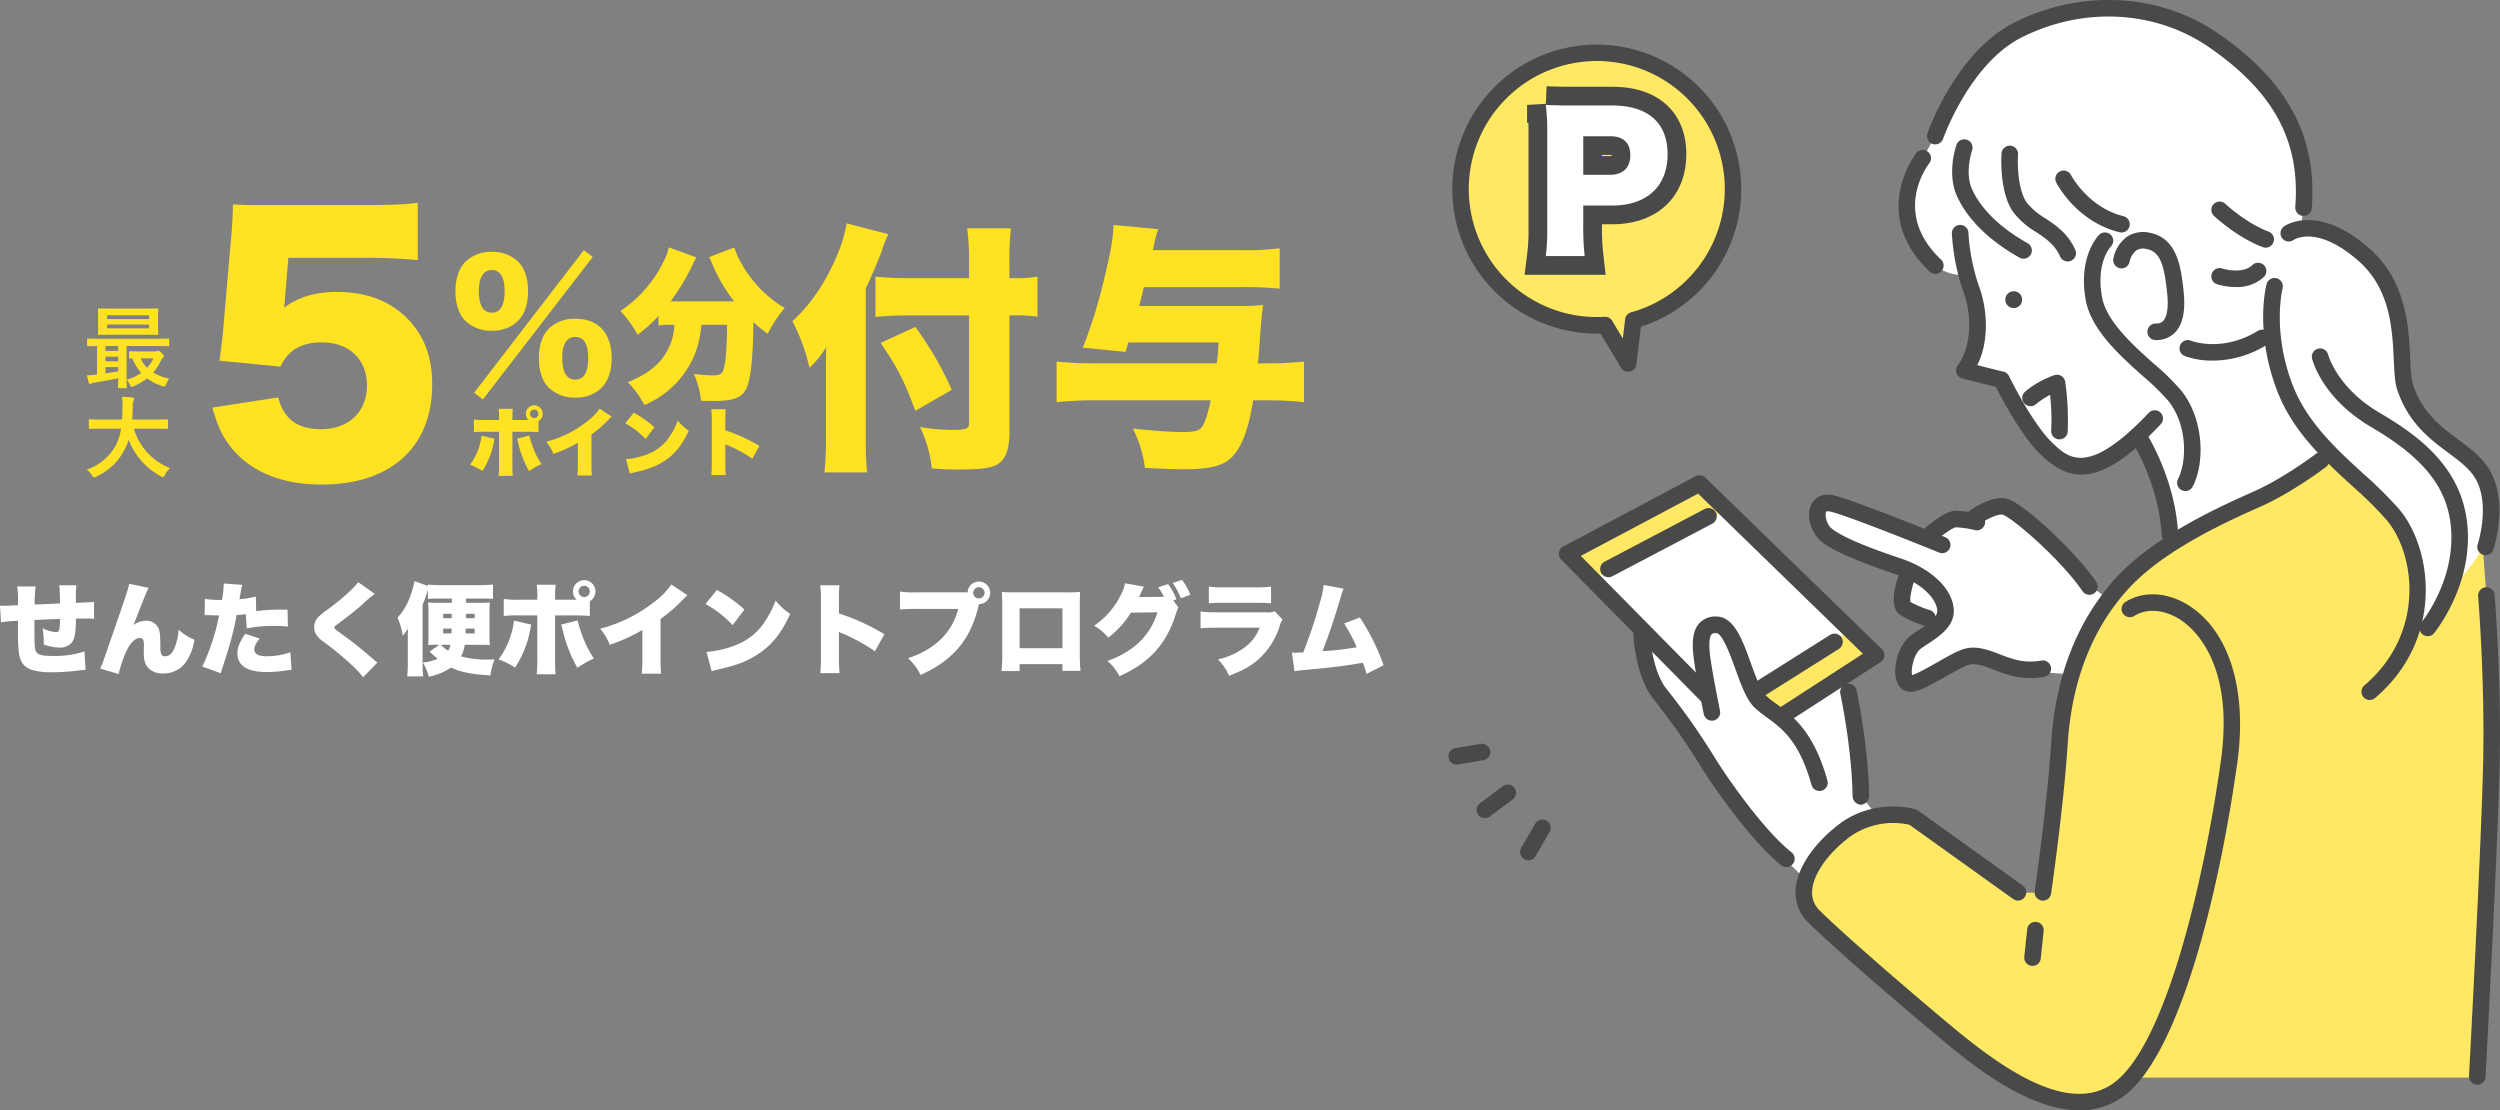 <svg xmlns="http://www.w3.org/2000/svg" xmlns:xlink="http://www.w3.org/1999/xlink" width="801.162" height="355.827" viewBox="0 0 801.162 355.827">
  <rect x="0" y="0" width="801.162" height="355.827" fill="#808080" stroke="none"/>
  <defs>
    <clipPath id="clip-path">
      <rect id="長方形_42" data-name="長方形 42" width="336.994" height="355.827" transform="translate(0 0)" fill="none"/>
    </clipPath>
  </defs>
  <g id="グループ_98" data-name="グループ 98" transform="translate(5563.168 1370.914)">
    <path id="パス_553" data-name="パス 553" d="M-10.762-67.2H13.6a170.091,170.091,0,0,1,17.115.735V-84.84c-4.2.525-8.085.735-17.325.735h-31.4c-5.04,0-6.09,0-10.5-.21-.1,3.99-.21,6.51-.42,8.715l-2.835,32.76c-.315,2.94-.63,5.46-1.05,8.61l19.53,1.89c2.31-5.145,6.615-7.77,13.23-7.77,8.82,0,14.49,5.46,14.49,13.86S8.557-12.285-.263-12.285c-7.56,0-11.97-3.255-13.755-10.185l-21.1,3.255c1.575,5.46,2.835,8.505,5.25,11.76C-23.783.945-13.388,5.46-.158,5.46c22.26,0,35.49-11.97,35.49-32.13,0-8.82-2.625-15.645-7.875-21-5.565-5.67-13.23-8.61-22.575-8.61-6.825,0-12.285,1.575-17.01,5.04.21-1.785.315-2.835.315-3.36Z" transform="translate(-5460 -1221.086)" fill="#ffe222"/>
    <path id="パス_554" data-name="パス 554" d="M6.336-25.888a27.791,27.791,0,0,1,.256,5.056v.96c-2.656.128-4.192.192-4.672.192a7.184,7.184,0,0,1-1.088-.064l.32,5.344a47.792,47.792,0,0,1,5.44-.48v1.952A71.013,71.013,0,0,0,6.88-4.512c.48,2.88,1.6,4.384,4,5.312a21.208,21.208,0,0,0,6.752.8,65.1,65.1,0,0,0,7.456-.448c1.824-.224,1.824-.224,3.168-.32L27.9-5.056a30.48,30.48,0,0,1-10.016,1.44c-4.128,0-5.344-.448-5.76-2.112-.224-.928-.256-2.464-.256-9.408,2.528-.128,5.248-.256,8.192-.352-.064,3.616-.256,4.224-1.28,4.224a11.272,11.272,0,0,1-4.32-1.248A23.1,23.1,0,0,1,14.848-8.1v.8a15.105,15.105,0,0,0,4.864.992,5.048,5.048,0,0,0,3.872-1.312c1.216-1.376,1.568-3.2,1.568-7.968,2.624-.032,2.72-.032,3.136-.032,1.024,0,1.6.032,2.688.1l-.032-5.44c-1.056.128-1.056.128-5.792.32v-2.624a22.736,22.736,0,0,1,.16-3.008h-5.5c.128,1.088.256,3.52.256,5.472v.352c-3.552.16-4.832.224-8.128.352a37.517,37.517,0,0,1,.32-5.792Zm35.9-.864c-.224,1.28-.832,3.232-3.424,10.688-1.952,5.632-3.072,8.832-3.328,9.632C33.568-.864,33.5-.7,32.928.416l5.92,1.76a39.135,39.135,0,0,1,2.5-7.36c1.248-2.688,2.784-4.16,4.256-4.16.992,0,1.344.512,1.344,2.08v.544c-.032,1.376-.032,1.984-.032,2.272,0,2.272.448,3.648,1.536,4.768A6.129,6.129,0,0,0,53.12,1.984,8.681,8.681,0,0,0,60.256-1.44a16.621,16.621,0,0,0,2.88-7.392,16.72,16.72,0,0,1-5.088-3.2,17.673,17.673,0,0,1-1.312,5.92c-.768,1.76-1.7,2.592-2.976,2.592-1.152,0-1.536-.7-1.536-2.944-.064-3.968-.064-4.224-.384-5.376a4.183,4.183,0,0,0-4.256-3.072A6.606,6.606,0,0,0,43.616-13.5c3.712-9.568,4.192-10.688,4.864-11.936Zm40.576,4.128a36.154,36.154,0,0,1-5.248.832c.288-1.632.48-2.56.512-2.752A10.116,10.116,0,0,1,78.5-26.4l-5.984-.448v.48a30.863,30.863,0,0,1-.544,4.8H71.36a33.3,33.3,0,0,1-4.864-.32l-.1,5.216a6.449,6.449,0,0,1,.736-.032h.32c1.376.064,2.048.1,3.072.1h.512A68.338,68.338,0,0,1,65.664-.224L71.552,1.92c.224-.768.224-.768.736-2.3,1.376-4.128,1.568-4.832,2.368-7.648.9-3.328,1.472-5.7,2.016-8.7.992-.064,1.376-.1,2.912-.256l.32,4.544a42.948,42.948,0,0,1,8.992-.8,28.838,28.838,0,0,1,4.192.224l-.1-5.408c-.672-.032-1.344-.032-1.568-.032a54.4,54.4,0,0,0-8.48.48Zm-3.392,11.9c-1.76,2.56-2.5,4.352-2.5,6.208q0,6.048,9.408,6.048a39.2,39.2,0,0,0,6.24-.512c.768-.1,1.056-.128,1.7-.192l-.384-5.6A24.081,24.081,0,0,1,86.336-3.52c-2.688,0-4-.7-4-2.176,0-.992.512-2.048,1.728-3.488Zm36.192-16.544a11.562,11.562,0,0,1-1.6,1.856,70.652,70.652,0,0,1-8.416,7.072,22.082,22.082,0,0,0-2.912,2.4,4.681,4.681,0,0,0-1.184,3.072,5.232,5.232,0,0,0,.48,2.112,8.236,8.236,0,0,0,2.592,2.624,102.664,102.664,0,0,1,9.44,7.84A24.064,24.064,0,0,1,117.184,3.2l4.576-4.672c-.512-.448-.8-.672-.992-.832-3.552-3.1-6.272-5.312-9.76-7.84C108-12.352,108-12.352,108-12.736c0-.288.192-.48,1.056-1.12,3.392-2.5,5.984-4.576,7.84-6.208a31.637,31.637,0,0,1,4.064-3.424Zm30.016,5.248v1.376h-4.576a26.591,26.591,0,0,1-3.04-.128,31.763,31.763,0,0,1,.128,3.392v6.912a32.538,32.538,0,0,1-.128,3.392,17.052,17.052,0,0,1,2.272-.128h1.376L138.5-4.992q2.208,2.016,2.592,2.3A17.349,17.349,0,0,1,136.32-1.5a15.16,15.16,0,0,1,1.92,4.544A19.18,19.18,0,0,0,145.376.1c3.168,1.472,6.464,2.144,12.608,2.528A22.965,22.965,0,0,1,159.3-2.528c-1.024.064-1.472.064-1.952.064a29.963,29.963,0,0,1-8.768-1.024A10.52,10.52,0,0,0,149.76-7.2h5.5a18.823,18.823,0,0,1,2.56.128A30.546,30.546,0,0,1,157.7-10.5v-6.848a21.486,21.486,0,0,1,.128-3.424,23.627,23.627,0,0,1-3.008.128h-4.608v-1.376h5.248c1.312,0,2.272.032,3.36.128V-26.5a38.494,38.494,0,0,1-4.064.192H141.984a37.859,37.859,0,0,1-4.032-.192v.448l-4.32-1.536a21.122,21.122,0,0,1-1.12,4.192,19.891,19.891,0,0,1-4.288,7.488,22.639,22.639,0,0,1,1.664,5.792,21.557,21.557,0,0,0,1.7-2.24c-.064,1.28-.064,1.472-.064,3.328v7.776a38.1,38.1,0,0,1-.192,4.192h5.12A27.293,27.293,0,0,1,136.256-.7V-20.032a29.641,29.641,0,0,0,1.376-3.808c.16-.48.16-.48.32-1.056v3.008c1.152-.1,1.824-.128,3.2-.128ZM145.184-7.2a5.673,5.673,0,0,1-.7,1.888,9.94,9.94,0,0,1-2.4-1.888Zm.416-9.92v1.408h-2.752V-17.12Zm7.328,0v1.408h-2.752V-17.12Zm-7.36,4.736c-.032.608-.032.608-.064,1.536h-2.656v-1.536Zm4.512,0h2.848v1.536h-2.912Zm39.776-8.768a3.613,3.613,0,0,0,1.792-3.136,3.585,3.585,0,0,0-3.584-3.616,3.592,3.592,0,0,0-3.616,3.616,3.632,3.632,0,0,0,1.152,2.656h-6.88v-1.184a24.415,24.415,0,0,1,.192-3.616h-6.08a24.311,24.311,0,0,1,.192,3.552v1.248h-5.856a27.918,27.918,0,0,1-4.9-.256v5.472a32.272,32.272,0,0,1,4.832-.192h5.92V-2.624a43.385,43.385,0,0,1-.192,4.864h6.048c-.1-.928-.16-2.656-.16-4.8V-16.608h6.208a46.3,46.3,0,0,1,4.928.192Zm-1.792-4.96a1.838,1.838,0,0,1,1.792,1.824,1.838,1.838,0,0,1-1.824,1.792,1.831,1.831,0,0,1-1.792-1.792A1.844,1.844,0,0,1,188.064-26.112Zm-22.5,11.168A26.389,26.389,0,0,1,160.608-2.5a22.538,22.538,0,0,1,5.28,2.624,33.421,33.421,0,0,0,4.96-12.64,10.518,10.518,0,0,1,.224-1.152Zm15.072,1.28a7.8,7.8,0,0,1,.48,1.568A44.869,44.869,0,0,0,185.856.192a30.992,30.992,0,0,1,5.28-2.976,38.2,38.2,0,0,1-5.184-12.224Zm35.328-12.864a23.481,23.481,0,0,1-5.824,5.856,46.365,46.365,0,0,1-16.992,8.32A17.182,17.182,0,0,1,196.224-7.2a54.469,54.469,0,0,0,10.464-4.736V-3.1a43.476,43.476,0,0,1-.192,5.152H212.7a45.737,45.737,0,0,1-.192-5.184v-12.32a53.637,53.637,0,0,0,7.392-6.432,11.451,11.451,0,0,1,1.248-1.184Zm10.944,6.272a34.176,34.176,0,0,1,8.7,6.752l3.776-4.992a46.682,46.682,0,0,0-8.8-6.272Zm1.984,21.5c.864-.256,1.056-.288,2.3-.576,5.952-1.376,8.992-2.56,12.448-4.8,4.48-2.88,7.52-6.656,10.432-12.96a20.659,20.659,0,0,1-4.7-4.288A29.462,29.462,0,0,1,246.24-15.1a19.243,19.243,0,0,1-9.376,7.9,32.11,32.11,0,0,1-9.632,2.3Zm40.992.64a46.927,46.927,0,0,1-.192-4.9v-8.32a7.683,7.683,0,0,0,1.44.64,59.316,59.316,0,0,1,10.08,5.568l3.04-5.44a67.874,67.874,0,0,0-14.56-6.656V-21.6a41.381,41.381,0,0,1,.16-4.672H263.68a30.272,30.272,0,0,1,.224,4.64V-3.008a45.676,45.676,0,0,1-.192,4.9ZM314.56-20.224a3.585,3.585,0,0,0,3.584-3.616,3.592,3.592,0,0,0-3.616-3.616A3.551,3.551,0,0,0,310.944-24h-16.32a30.762,30.762,0,0,1-5.376-.256v5.76a46.772,46.772,0,0,1,5.28-.192H307.9c-1.824,7.456-7.584,13.12-16.1,15.776a16.914,16.914,0,0,1,4.032,5.376c10.176-4.544,15.744-11.008,18.368-21.28l.192-.832c.032-.1.064-.192.1-.32l.032-.128Zm-.032-5.44a1.844,1.844,0,0,1,1.824,1.824,1.838,1.838,0,0,1-1.824,1.792A1.838,1.838,0,0,1,312.7-23.84,1.844,1.844,0,0,1,314.528-25.664ZM341.312-.992V1.152H347.1a43.128,43.128,0,0,1-.224-5.28V-20.352c0-1.5.032-2.656.1-3.776a36.366,36.366,0,0,1-3.968.128H325.76a37.468,37.468,0,0,1-3.872-.128c.1,1.312.128,2.3.128,3.68V-4a40.764,40.764,0,0,1-.256,5.216h5.824V-.992Zm0-5.12H327.584V-18.88h13.728Zm35.52-15.3.992-.352a18.942,18.942,0,0,0-2.656-4.9L372-25.632a19.357,19.357,0,0,1,1.824,3.072h-.7l-7.264.064a3.587,3.587,0,0,0,.256-.544c.032-.032.16-.352.384-.832.032-.1.16-.384.288-.672.1-.224.192-.416.224-.512.192-.416.224-.448.384-.768l-6.048-1.088a12.19,12.19,0,0,1-1.376,3.84,25.58,25.58,0,0,1-8.512,9.76A16.318,16.318,0,0,1,356-9.472a30.87,30.87,0,0,0,7.264-8.032l8.512-.1c-2.368,7.456-7.584,12.544-16.032,15.584a16.285,16.285,0,0,1,3.84,4.9c9.6-4.32,15.008-10.272,18.048-19.872a14.342,14.342,0,0,1,.832-2.176Zm-.192-5.6a23.718,23.718,0,0,1,2.624,4.9l3.04-1.12A21.427,21.427,0,0,0,379.648-28Zm11.584,6.528a41.781,41.781,0,0,1,4.64-.16h10.368c2.208,0,3.712.064,4.928.16v-5.376a30.69,30.69,0,0,1-5.024.256H392.928a29.179,29.179,0,0,1-4.7-.256Zm-2.656,8a47.991,47.991,0,0,1,5.088-.192h13.856a13.922,13.922,0,0,1-4.928,6.4,22.044,22.044,0,0,1-8.448,3.744A17.84,17.84,0,0,1,394.72,2.72c4.384-1.7,6.688-2.944,9.12-4.992a24.11,24.11,0,0,0,7.1-10.976,6.417,6.417,0,0,1,.9-2.016l-2.5-2.688a5.208,5.208,0,0,1-2.56.352H390.72a33.881,33.881,0,0,1-5.152-.256Zm39.456-13.888a28.42,28.42,0,0,1-1.248,5.728,147.022,147.022,0,0,1-5.312,15.9,5.926,5.926,0,0,1-.8.032l-.992.032c-.352.032-.608.032-.8.032-.16,0-.416,0-1.024-.032l.832,5.984a16.8,16.8,0,0,1,1.76-.288l7.328-.7c4.96-.512,8.224-.96,12.8-1.76a24.4,24.4,0,0,1,1.184,3.584L444.224-.64a68.971,68.971,0,0,0-7.616-15.3l-5.024,1.92A52.763,52.763,0,0,1,435.616-6.4,98.114,98.114,0,0,1,424.64-5.152c2.08-5.312,3.456-9.376,5.952-17.664a12.749,12.749,0,0,1,.832-2.368Z" transform="translate(-5564 -1157.086)" fill="#fff"/>
    <g id="グループ_49" data-name="グループ 49" transform="translate(-5099 -1370.914)">
      <g id="グループ_49-2" data-name="グループ 49" transform="translate(0 0)" clip-path="url(#clip-path)">
        <path id="パス_350" data-name="パス 350" d="M431.932,1480.531l43.287,42.062-4.334,12.883s5.86,18.682,5.669,38.049l4.888,6.386s-16.231,5.478-22.515,20.72c0,0-14.284-13.605-20.7-22.389s-16.462-24.694-21.594-31.377-10.8-16.7-10-26.146l-19.981-19.672Z" transform="translate(-344.385 -1318.71)" fill="#fff"/>
        <path id="パス_351" data-name="パス 351" d="M1177.433,1508.177l-6.842-4.792s-18.947-22.726-26.316-24.864c0,0-3.4-1.26-11.515,4.323,0,0-6.816-2.463-13.655,5.869,0,0-24.576-10.518-29.74-11.147s-7.054,3.061-3.347,9.171,27.358,12.185,27.358,12.185-3.881,8.119-2.054,11.3,11.644,5.892,11.644,5.892-6.762,3.8-9.449,7.727-3.084,10.825-.179,11.186,16.717-9.141,20.916-9.141,10.385,3.655,15.579,4.645a107.668,107.668,0,0,0,15.475,1.451s5.166-15.643,12.125-23.8" transform="translate(-965.594 -1316.008)" fill="#fff"/>
        <path id="パス_352" data-name="パス 352" d="M1480.441,167.654a77.486,77.486,0,0,1-19.129,13.1c-11.465,5.5-21.14,9.114-31.237,16.491,0,0-1.436-20.175-11.235-34.737,0,0-10.207,8.82-17.3,9.577s-15.677-6.354-26.041-27.7l-11.24-2.809s4.525-5.93,3.437-17.314-3.437-13.452-3.437-13.452a14.2,14.2,0,0,1-9.983-3c-4.9-3.771-15.132-17.587-3.977-34.471l3.977-7.07s11.41-39.247,51.059-40.735,72.426,32.278,66.938,63.716l-.92,6.622s13.522-1.337,24.366,12.77,6.434,32.1,9.964,40.413,15.679,16.269,22.274,22.457,4.748,21.656,0,31.821c0,0-11.23,17.678-20.953,24.75,0,0,3.389-21.768-3.83-33.276s-22.739-27.158-22.739-27.158" transform="translate(-1198.249 -22.706)" fill="#fff"/>
        <path id="パス_353" data-name="パス 353" d="M348,1440.085l8.091,8.2,42.885-22.433-8.55-8.307Z" transform="translate(-309.966 -1262.61)" fill="#ffe964"/>
        <path id="パス_354" data-name="パス 354" d="M894.422,1867.88l31.146-19.66,8.152,7.921-30.584,20s-6.539-3.173-8.714-8.266" transform="translate(-796.662 -1646.212)" fill="#ffe964"/>
        <path id="パス_355" data-name="パス 355" d="M1131.712,1534.564c-22.14-3.632-51-32.672-68.821-48.157s-18.5-19.039-8.207-33.969,27.658-9.334,27.658-9.334l33.9,24.192h7.7s2.7-20.539,4.478-37.253,2.216-27.9,11.363-47.609,30.987-30.437,47.721-38.939a193.326,193.326,0,0,0,28.126-17.344s18.5,15.272,24.854,27.188,1.752,29.141,1.752,29.141h4.823s4.128,3.764,9.467-14.7a44.617,44.617,0,0,0,8.393-11.309l1.248,17.083s4.016,38.106-3.016,152.979H1151.595s-4.63,10.53-19.883,8.028" transform="translate(-933.435 -1181.204)" fill="#ffe964"/>
        <path id="パス_356" data-name="パス 356" d="M2.649,2187.289a2.652,2.652,0,0,1-.439-5.267l8.15-1.377a2.652,2.652,0,0,1,.884,5.229l-8.152,1.377a2.69,2.69,0,0,1-.444.037" transform="translate(0 -1942.269)" fill="#494949"/>
        <path id="パス_357" data-name="パス 357" d="M85.47,2310.795a2.652,2.652,0,0,1-1.591-4.775l7.341-5.492a2.652,2.652,0,0,1,3.177,4.247l-7.342,5.491a2.635,2.635,0,0,1-1.586.529" transform="translate(-73.764 -2048.612)" fill="#494949"/>
        <path id="パス_358" data-name="パス 358" d="M212.75,2416.09a2.653,2.653,0,0,1-2.292-3.982l4.495-7.756a2.652,2.652,0,1,1,4.589,2.659l-4.495,7.756a2.653,2.653,0,0,1-2.3,1.323" transform="translate(-187.137 -2140.381)" fill="#494949"/>
        <path id="パス_359" data-name="パス 359" d="M1638.1,856.048a2.694,2.694,0,1,0-2.018,3.23,2.692,2.692,0,0,0,2.018-3.23" transform="translate(-1454.316 -760.625)" fill="#494949"/>
        <path id="パス_360" data-name="パス 360" d="M1517.594,739.431c-4.774,0-8.8-2.413-12.77-6.159-6.274-5.914-12.713-18.158-14.632-21.964-4.055-.99-10.7-2.685-10.772-2.7a2.651,2.651,0,0,1-1.443-4.19c4.091-5.3,4.876-15.412,1.826-23.521a68.789,68.789,0,0,1-3.7-18.719,2.652,2.652,0,0,1,5.3-.227,64.5,64.5,0,0,0,3.368,17.079c2.681,7.127,3.408,17.491-.526,25.329,2.678.677,6.261,1.576,8.4,2.087a2.651,2.651,0,0,1,1.77,1.425c.074.152,7.444,15.312,14.056,21.544,5.051,4.762,11.338,10.687,30.677-9.733a2.652,2.652,0,1,1,3.85,3.647c-11.025,11.642-18.9,16.1-25.394,16.1" transform="translate(-1314.76 -587.338)" fill="#494949"/>
        <path id="パス_361" data-name="パス 361" d="M1694.249,1119.386c-.062,0-.125,0-.188-.006a2.652,2.652,0,0,1-2.459-2.832,72.1,72.1,0,0,0-.351-11.43,28.466,28.466,0,0,0-4.568,3.032,2.652,2.652,0,0,1-3.434-4.042,30.29,30.29,0,0,1,9.46-5.321,2.653,2.653,0,0,1,3.386,2.155,87.494,87.494,0,0,1,.8,15.979,2.652,2.652,0,0,1-2.643,2.465" transform="translate(-1498.439 -978.592)" fill="#494949"/>
        <path id="パス_362" data-name="パス 362" d="M1962.874,715.022a2.652,2.652,0,1,1,0-5.3,2.869,2.869,0,0,0,2.367-.887c.733-.82,1.863-3.1,1.184-9.152-.877-7.821-1.816-13.011-6.7-13.865a4.123,4.123,0,0,0-3.207.524,6.272,6.272,0,0,0-2.08,3.5,2.652,2.652,0,1,1-5.226-.906,11.428,11.428,0,0,1,4.255-6.936,9.388,9.388,0,0,1,7.172-1.41c9.162,1.6,10.256,11.368,11.056,18.5.7,6.267-.116,10.61-2.5,13.279a8.2,8.2,0,0,1-6.32,2.655" transform="translate(-1736.13 -606.047)" fill="#494949"/>
        <path id="パス_363" data-name="パス 363" d="M1895.859,764.5a2.652,2.652,0,0,1-2.352-3.872c2.733-5.278,3.215-16.848-2.985-24.847a72.624,72.624,0,0,0-8.175-8.005c-7.43-6.636-16.676-14.894-18.414-24.436-2.537-13.939,3.994-20.636,4.273-20.915a2.652,2.652,0,0,1,3.763,3.738c-.239.251-4.816,5.249-2.816,16.227,1.41,7.749,9.9,15.335,16.727,21.43a75.328,75.328,0,0,1,8.834,8.712c7.153,9.226,7.387,23.034,3.5,30.535a2.653,2.653,0,0,1-2.357,1.433" transform="translate(-1659.687 -607.147)" fill="#494949"/>
        <path id="パス_364" data-name="パス 364" d="M1800.559,519.588a2.673,2.673,0,0,1-.638-.078c-13.8-3.405-20.033-15.45-20.292-15.961a2.652,2.652,0,0,1,4.729-2.4c.053.1,5.451,10.4,16.833,13.213a2.652,2.652,0,0,1-.633,5.227" transform="translate(-1584.862 -445.084)" fill="#494949"/>
        <path id="パス_365" data-name="パス 365" d="M1642.314,464.045a2.652,2.652,0,0,1-2.42-1.565c-1.754-3.9-4.672-5.839-7.76-7.891a25.9,25.9,0,0,1-7.178-6.22c-4.7-6.457-3.886-18.479-3.85-18.988a2.652,2.652,0,0,1,5.29.383c-.207,2.934-.1,11.431,2.849,15.484a21.5,21.5,0,0,0,5.825,4.923c3.412,2.267,7.28,4.836,9.663,10.134a2.654,2.654,0,0,1-2.417,3.74" transform="translate(-1443.852 -380.26)" fill="#494949"/>
        <path id="パス_366" data-name="パス 366" d="M1499.813,446.815a2.634,2.634,0,0,1-1.294-.339c-9.709-5.442-16.63-12.238-20.018-19.653-3.363-7.364-.319-16.119-.187-16.488a2.652,2.652,0,0,1,5,1.771c-.024.071-2.447,7.127.014,12.514,2.915,6.384,9.065,12.342,17.785,17.23a2.652,2.652,0,0,1-1.3,4.965" transform="translate(-1315.499 -363.914)" fill="#494949"/>
        <path id="パス_367" data-name="パス 367" d="M1331.649,478.825a2.642,2.642,0,0,1-1.825-.728c-19.472-18.464-4.38-37.856-4.224-38.05a2.652,2.652,0,0,1,4.148,3.3c-.521.662-12.15,15.843,3.726,30.9a2.652,2.652,0,0,1-1.825,4.576" transform="translate(-1175.616 -391.063)" fill="#494949"/>
        <path id="パス_368" data-name="パス 368" d="M2153.981,976.5a25.953,25.953,0,0,1-9.074-1.481,2.652,2.652,0,0,1,1.977-4.921c.423.166,10.112,3.831,21.5-3.128a2.652,2.652,0,1,1,2.766,4.526,32.648,32.648,0,0,1-17.167,5" transform="translate(-1908.993 -860.939)" fill="#494949"/>
        <path id="パス_369" data-name="パス 369" d="M81.837,241.763c-.984.046-1.78.069-2.611.069a43.644,43.644,0,1,1,11.635-1.6l-.009-.009-1.635,13.851-7.38-12.312Z" transform="translate(-31.599 -137.584)" fill="#ffe964"/>
        <path id="パス_370" data-name="パス 370" d="M67.547,235.116a2.652,2.652,0,0,1-2.273-1.287l-6.584-10.966q-.575.013-1.134.013a46.3,46.3,0,1,1,14.064-2.211l-1.439,12.112a2.653,2.653,0,0,1-2.635,2.339M60.157,217.5a2.651,2.651,0,0,1,2.273,1.286l3.4,5.663.732-6.15a2.65,2.65,0,0,1,1.733-2.182,2.707,2.707,0,0,1,.413-.112,41.019,41.019,0,1,0-11.152,1.565c.769,0,1.569-.021,2.382-.061.073-.006.146-.009.219-.009" transform="translate(-9.941 -115.976)" fill="#494949"/>
        <path id="パス_373" data-name="パス 373" d="M2422.96,950.306a2.652,2.652,0,0,1-1.717-4.674c19.453-16.506,16.544-41.839,7.1-53.04a124.96,124.96,0,0,0-11.013-10.889c-8.945-8.179-19.082-17.449-24.068-30.553-7.222-18.982-3.519-33.5-3.358-34.1a2.651,2.651,0,0,1,5.127,1.353c-.049.193-3.38,13.606,3.187,30.865,4.539,11.927,14.182,20.745,22.69,28.525a128.341,128.341,0,0,1,11.487,11.384c10.841,12.853,14.33,41.794-7.719,60.5a2.64,2.64,0,0,1-1.714.63" transform="translate(-2127.716 -725.986)" fill="#494949"/>
        <path id="パス_374" data-name="パス 374" d="M2568.572,1113.53a2.652,2.652,0,0,1-2.1-4.265c2.595-3.386,10.95-15.618,9.513-30.853-1.186-12.574-8.8-22.1-25.474-31.855-15.749-9.215-18.895-21.472-19.021-21.99a2.652,2.652,0,0,1,5.149-1.27c.035.135,2.877,10.682,16.55,18.682,12.92,7.56,26.359,17.741,28.075,35.934,1.619,17.159-7.691,30.8-10.583,34.577a2.647,2.647,0,0,1-2.107,1.039" transform="translate(-2254.73 -909.661)" fill="#494949"/>
        <path id="パス_375" data-name="パス 375" d="M2505.381,752.638a2.654,2.654,0,0,1-2.515-3.493c.04-.12,4.018-12.381-.549-20.731-1.821-3.332-5.057-5.742-8.8-8.532-5.984-4.459-12.766-9.512-16.387-20.084-.829-2.424-.979-5.666-1.167-9.771-.439-9.551-1.04-22.633-11.2-31.6-13.257-11.7-20.61-7.014-20.915-6.81a2.631,2.631,0,0,1-3.684-.606,2.671,2.671,0,0,1,.611-3.716c.435-.315,10.843-7.546,27.5,7.156,11.84,10.452,12.529,25.423,12.984,35.33.162,3.536.3,6.59.887,8.3,3.087,9.018,8.908,13.355,14.536,17.548,4.068,3.03,7.909,5.893,10.288,10.241,5.686,10.4,1.122,24.368.925,24.957a2.653,2.653,0,0,1-2.514,1.812" transform="translate(-2173.014 -574.72)" fill="#494949"/>
        <path id="パス_376" data-name="パス 376" d="M1523.962,69.2c-.069,0-.138,0-.208-.008a2.653,2.653,0,0,1-2.439-2.849c1.64-21.085-6.869-36.866-27.588-51.168-17.247-11.9-40.261-13.131-60.06-3.2-16.631,8.341-25.118,32.226-25.2,32.466a2.652,2.652,0,1,1-5.007-1.746c.371-1.064,9.3-26.166,27.832-35.461,21.53-10.8,46.609-9.429,65.45,3.577,22.152,15.291,31.641,33.067,29.864,55.943a2.653,2.653,0,0,1-2.641,2.446" transform="translate(-1249.929 -0.005)" fill="#494949"/>
        <path id="パス_377" data-name="パス 377" d="M2254.039,605.48a2.65,2.65,0,0,1-.937-.172c-8.359-3.158-15.4-9.779-15.693-10.059a2.652,2.652,0,0,1,3.648-3.849c.065.061,6.581,6.175,13.92,8.947a2.652,2.652,0,0,1-.938,5.133" transform="translate(-1992.125 -526.113)" fill="#494949"/>
        <path id="パス_378" data-name="パス 378" d="M2244.465,778.369a21.111,21.111,0,0,1-6.072-.912,2.652,2.652,0,0,1,1.657-5.038c1.782.577,6.993,1.51,9.675-1.071a2.652,2.652,0,1,1,3.677,3.822,12.6,12.6,0,0,1-8.937,3.2" transform="translate(-1992.118 -686.382)" fill="#494949"/>
        <path id="パス_379" data-name="パス 379" d="M1721.352,1469.5a2.7,2.7,0,0,1-.388-.028,2.652,2.652,0,0,1-2.24-3.008c.04-.27,3.978-27.311,5.281-47.516,1.377-21.344,8.307-39.075,20.6-52.7,12.245-13.575,33.81-23.176,44.174-27.789l.158-.07c9.719-4.327,19.792-11.983,19.893-12.06a2.652,2.652,0,1,1,3.218,4.215c-.431.329-10.673,8.113-20.954,12.69l-.158.07c-10.031,4.465-30.9,13.756-42.394,26.5-11.469,12.716-17.943,29.366-19.242,49.489-1.317,20.421-5.285,47.669-5.325,47.942a2.652,2.652,0,0,1-2.621,2.267" transform="translate(-1530.844 -1180.882)" fill="#494949"/>
        <path id="パス_380" data-name="パス 380" d="M1691.025,2716.758a2.58,2.58,0,0,1-.28-.015,2.651,2.651,0,0,1-2.362-2.912l.925-8.839a2.652,2.652,0,0,1,5.275.551l-.924,8.839a2.653,2.653,0,0,1-2.635,2.376" transform="translate(-1503.832 -2407.22)" fill="#494949"/>
        <path id="パス_381" data-name="パス 381" d="M2995.016,1881.282c-.048,0-.1,0-.145,0a2.654,2.654,0,0,1-2.506-2.791c.041-.747,4.021-75.027,4.542-101.416.52-26.3-1.6-52.084-1.624-52.342a2.652,2.652,0,0,1,5.286-.441c.02.26,2.165,26.319,1.641,52.888-.522,26.478-4.509,100.847-4.548,101.6a2.652,2.652,0,0,1-2.646,2.51" transform="translate(-2665.299 -1533.661)" fill="#494949"/>
        <path id="パス_382" data-name="パス 382" d="M395.336,1473.052a2.653,2.653,0,0,1-1.443-4.879l27.285-17.663-52.823-51.328-37.576,19.962,42.194,42.768a2.652,2.652,0,1,1-3.776,3.725l-44.694-45.3a2.651,2.651,0,0,1,.644-4.2l42.426-22.539a2.651,2.651,0,0,1,3.092.44l56.6,54.994a2.652,2.652,0,0,1-.407,4.128l-30.079,19.472a2.64,2.64,0,0,1-1.438.426" transform="translate(-288.355 -1240.998)" fill="#494949"/>
        <path id="パス_383" data-name="パス 383" d="M447.692,1511.71a2.652,2.652,0,0,1-1.237-5l32.068-16.881a2.652,2.652,0,0,1,2.471,4.693L448.926,1511.4a2.644,2.644,0,0,1-1.234.306" transform="translate(-396.396 -1326.722)" fill="#494949"/>
        <path id="パス_384" data-name="パス 384" d="M892.72,1877.846a2.652,2.652,0,0,1-1.416-4.895l23.836-15.027a2.652,2.652,0,0,1,2.828,4.486l-23.836,15.026a2.626,2.626,0,0,1-1.411.409" transform="translate(-792.782 -1654.491)" fill="#494949"/>
        <path id="パス_385" data-name="パス 385" d="M757.083,1863.562a2.653,2.653,0,0,1-2.552-1.94c-3.918-14.044-9.423-18.07-14.279-21.622a38.449,38.449,0,0,1-3.975-3.183c-2.567-2.456-4.3-7.242-6.124-12.308-1.454-4.028-4.161-11.527-6.154-11.558-1.1-.009-1.391.307-1.489.414-.487.531-.977,2.032-.553,6.175.492,4.811,3.227,18.164,3.254,18.3a2.652,2.652,0,0,1-5.2,1.066c-.114-.56-2.814-13.75-3.334-18.824-.375-3.65-.438-7.729,1.92-10.3a6.955,6.955,0,0,1,5.481-2.131c5.655.09,8.28,7.361,11.059,15.06,1.468,4.069,3.133,8.681,4.8,10.276a34.074,34.074,0,0,0,3.439,2.735c5,3.656,11.845,8.663,16.257,24.477a2.656,2.656,0,0,1-2.556,3.366" transform="translate(-638.174 -1610.073)" fill="#494949"/>
        <path id="パス_386" data-name="パス 386" d="M1155.214,2043.133a2.843,2.843,0,0,1-2.65-2.824c-.244-15.518-3.881-32.562-3.917-32.731a2.705,2.705,0,0,1,2.029-3.207,2.635,2.635,0,0,1,3.154,2c.154.712,3.785,17.808,4.037,33.866a2.817,2.817,0,0,1-2.609,2.893Z" transform="translate(-1023.047 -1785.241)" fill="#494949"/>
        <path id="パス_387" data-name="パス 387" d="M591.132,1911.012a2.643,2.643,0,0,1-1.639-.568c-9.229-7.267-21.373-24.494-25.808-31.7a211.424,211.424,0,0,0-15.053-21.436c-5.881-7.3-6.526-20.432-6.551-20.987a2.652,2.652,0,0,1,5.3-.234c.01.206.616,11.978,5.382,17.893a216.805,216.805,0,0,1,15.44,21.984c4.275,6.943,15.9,23.486,24.574,30.311a2.652,2.652,0,0,1-1.643,4.735" transform="translate(-482.83 -1633.148)" fill="#494949"/>
        <path id="パス_388" data-name="パス 388" d="M1089.872,1513.516a4.659,4.659,0,0,1-.72-.054c-.913-.142-3.12-.824-3.885-4.076-.987-4.2.93-11.249,4.882-14.048.72-.51,1.487-1.016,2.262-1.526,3.8-2.5,6.272-4.3,6.044-6.546-.354-3.49-4.693-8.566-13.379-11.462-20.661-6.887-23.779-10.339-24.8-11.473-2.483-2.747-3.941-7.811-1.968-11.2.636-1.092,2.588-3.529,6.971-2.559,6.144,1.359,34.533,12.905,35.739,13.4a2.652,2.652,0,1,1-2,4.912c-8.1-3.3-30.147-12.082-34.885-13.13-.043-.01-1.076-.234-1.24.047-.482.827-.073,3.442,1.318,4.982.965,1.068,5.094,4.179,22.547,10,9.656,3.219,16.32,9.483,16.977,15.958.57,5.608-4.407,8.882-8.4,11.512-.725.477-1.441.947-2.113,1.423-2.218,1.571-3.276,6.682-2.817,8.485,1.631-.426,5.593-2.682,8.054-4.083,3.814-2.171,7.107-4.046,9.494-4.512,3.656-.714,7.219.653,10.665,1.976a47.507,47.507,0,0,0,4.788,1.646,19.24,19.24,0,0,0,8.316.342,2.652,2.652,0,0,1,1.22,5.161,24.327,24.327,0,0,1-10.9-.377,51.591,51.591,0,0,1-5.329-1.821c-3-1.151-5.587-2.146-7.748-1.722-1.535.3-4.909,2.221-7.886,3.916-5.178,2.948-8.641,4.839-11.2,4.839" transform="translate(-941.815 -1291.826)" fill="#494949"/>
        <path id="パス_389" data-name="パス 389" d="M1382.907,1508.683a2.652,2.652,0,0,1-1.8-4.6c2.108-1.946,7.392-6.47,10.95-6.47a35.67,35.67,0,0,1,7.365,1.053,2.652,2.652,0,0,1-1.311,5.139,30.662,30.662,0,0,0-6.054-.889c-1.055.083-4.569,2.5-7.353,5.064a2.643,2.643,0,0,1-1.8.7" transform="translate(-1229.394 -1333.926)" fill="#494949"/>
        <path id="パス_390" data-name="パス 390" d="M1552.294,1491.324a2.648,2.648,0,0,1-2.184-1.145c-7.365-10.66-22.876-23.795-25.611-24.525-1.716-.394-5.806,1.785-8.1,3.51a2.652,2.652,0,1,1-3.19-4.237c1.242-.935,7.679-5.544,12.483-4.44,5.176,1.19,21.851,16.648,28.779,26.678a2.652,2.652,0,0,1-2.179,4.159" transform="translate(-1346.877 -1300.707)" fill="#494949"/>
        <path id="パス_391" data-name="パス 391" d="M1316.583,1683.005a2.652,2.652,0,0,1-.767-.114,34.247,34.247,0,0,1-7.954-3.5c-3.59-2.491-1.717-9.5-.28-13.458a2.652,2.652,0,0,1,4.986,1.808c-1.053,2.914-1.7,6.333-1.43,7.46a31.315,31.315,0,0,0,6.212,2.61,2.652,2.652,0,0,1-.766,5.191" transform="translate(-1163.07 -1482.296)" fill="#494949"/>
        <path id="パス_392" data-name="パス 392" d="M1108.781,1907.912c-16.975,0-35.565-15.519-44.66-23.111-15.113-12.615-35.077-29.917-42.311-37.134a13.3,13.3,0,0,1-4-10.482c.407-6.655,5.462-14.381,13.522-20.666,11.465-8.939,24.341-5.251,24.883-5.091a2.688,2.688,0,0,1,.789.385l33.63,24.085a2.652,2.652,0,0,1-3.088,4.312l-33.234-23.8a23.849,23.849,0,0,0-19.719,4.292c-6.776,5.284-11.178,11.723-11.489,16.806a7.917,7.917,0,0,0,2.452,6.4c6.866,6.851,26.728,24.1,41.962,36.818,16.725,13.96,37.755,28.684,52.06,18.531,16.368-11.618,28.816-62.928,34.5-103.338,4.42-31.407-8.86-42.593-13.034-45.273-5.093-3.269-10.738-3.712-14.73-1.157a2.652,2.652,0,0,1-2.859-4.467c5.76-3.686,13.6-3.24,20.453,1.161,12.936,8.3,18.7,27.172,15.422,50.475-6.113,43.442-18.959,94.344-36.684,106.924a23.391,23.391,0,0,1-13.867,4.327" transform="translate(-906.54 -1552.085)" fill="#494949"/>
        <path id="パス_393" data-name="パス 393" d="M2012.344,1292.682a2.652,2.652,0,0,1-2.647-2.516c-.834-16.265-9.472-29.843-9.559-29.978a2.652,2.652,0,0,1,4.454-2.879c.387.6,9.492,14.862,10.4,32.585a2.652,2.652,0,0,1-2.512,2.784c-.047,0-.094,0-.138,0" transform="translate(-1781.148 -1118.809)" fill="#494949"/>
      </g>
    </g>
    <path id="パス_555" data-name="パス 555" d="M-.87,2.349c.29,0,.319-.029.319-.319,0-.174-.058-1.247-.058-3.48v-9.715H9.222c2.523,0,3.364.058,3.538.058.261,0,.29-.029.29-.319v-1.827c0-.29-.029-.319-.29-.319-.174,0-1.015.058-3.538.058H-9.4c-2.523,0-3.364-.058-3.538-.058-.29,0-.319.029-.319.319v1.827c0,.29.029.319.319.319.145,0,.9-.029,2.871-.058v9.106A3.2,3.2,0,0,1-10.585-2a26.11,26.11,0,0,1-2.726.2,19.375,19.375,0,0,0,.58,2.32c.087.29.232.464.406.464a1.107,1.107,0,0,0,.464-.174,3.328,3.328,0,0,1,1.044-.29C-8.468.174-5.6-.348-3.277-.841c-.029,1.8-.058,2.7-.058,2.871,0,.29.029.319.319.319ZM-3.277-3.045c-1.3.232-2.726.435-4.089.638v-2h4.089ZM-7.366-9.628v-1.537h4.089v1.537Zm0,3.364V-7.772h4.089v1.508Zm1.972-16.907c-2.871,0-3.857-.058-4.06-.058-.29,0-.319.029-.319.348,0,.174.058.812.058,2.378v3.045c0,1.566-.058,2.2-.058,2.378,0,.319.029.348.319.348.2,0,1.189-.058,4.06-.058H5.162c2.871,0,3.886.058,4.06.058.29,0,.319-.029.319-.348,0-.174-.058-.812-.058-2.378V-20.5c0-1.566.058-2.2.058-2.378,0-.319-.029-.348-.319-.348-.174,0-1.189.058-4.06.058ZM6.612-16.82H-6.844v-1.247H6.612ZM-6.844-21.025H6.612v1.218H-6.844ZM3.683-9.454c-2.291,0-3.016-.058-3.19-.058-.29,0-.319.029-.319.319v1.682c0,.319.029.348.319.348.087,0,.29,0,.754-.029a16.289,16.289,0,0,0,2.842,4.64A15.839,15.839,0,0,1-.58-.377,5.62,5.62,0,0,1,.493,1.276c.2.464.319.667.522.667a2.283,2.283,0,0,0,.58-.2A19.513,19.513,0,0,0,5.974-.812a16.238,16.238,0,0,0,4.959,2.494c.754.232.812.232,1.1-.551A9.028,9.028,0,0,1,13.05-.725,15.8,15.8,0,0,1,7.917-2.7a15.154,15.154,0,0,0,2.349-3.509c.348-.725.551-1.073.783-1.218a.582.582,0,0,0,.29-.522c0-.2-.087-.406-.783-1.073-.667-.609-.812-.667-1.015-.667a1.215,1.215,0,0,0-.435.116,1.526,1.526,0,0,1-.522.116ZM8-7.221A11.385,11.385,0,0,1,6-4.2,10.266,10.266,0,0,1,3.886-7.221ZM-2.378,15.312a17.529,17.529,0,0,1-1.566,5.133,16.786,16.786,0,0,1-9.4,7.975,8.983,8.983,0,0,1,1.653,1.827c.319.493.435.667.667.667a2.316,2.316,0,0,0,.7-.232,19.031,19.031,0,0,0,9.28-9.048,16.864,16.864,0,0,0,1.1-2.784A22.222,22.222,0,0,0,10.382,30.566a1.865,1.865,0,0,0,.667.29c.232,0,.348-.232.609-.725a9.671,9.671,0,0,1,1.682-2.175A19.359,19.359,0,0,1,1.74,15.312H8.671c2.61,0,3.509.058,3.683.058.29,0,.319-.029.319-.348V12.644c0-.29-.029-.319-.319-.319-.174,0-1.073.058-3.683.058H1.189c.116-1.247.145-2.581.174-4a5.016,5.016,0,0,1,.261-2.03A1.218,1.218,0,0,0,1.8,5.742c0-.2-.232-.348-.522-.406A33.366,33.366,0,0,0-2.059,5.1a22.719,22.719,0,0,1,.145,3.364c-.029,1.421-.058,2.726-.145,3.915H-8.7c-2.61,0-3.509-.058-3.683-.058-.29,0-.319.029-.319.319v2.378c0,.319.029.348.319.348.174,0,1.073-.058,3.683-.058Z" transform="translate(-5522 -1248.85)" fill="#ffe222"/>
    <path id="パス_556" data-name="パス 556" d="M-6.061,1.8A75.306,75.306,0,0,1-6.525-6.96v-7.424H2.639c11.252,0,17.864-6.148,17.864-16.472,0-10.092-6.322-15.6-17.806-15.6h-12.7c-3.712,0-5.8-.058-8.526-.174a64.843,64.843,0,0,1,.464,8.468V-6.786A62.181,62.181,0,0,1-18.531,1.8Zm-.464-26.042V-36.6H2.117c4.176,0,6.438,2.088,6.438,6.09s-2.378,6.264-6.438,6.264Z" transform="translate(-5049.268 -1290.655)" fill="#fff" stroke="#494949" stroke-width="12"/>
    <path id="パス_557" data-name="パス 557" d="M-6.061,1.8A75.306,75.306,0,0,1-6.525-6.96v-7.424H2.639c11.252,0,17.864-6.148,17.864-16.472,0-10.092-6.322-15.6-17.806-15.6h-12.7c-3.712,0-5.8-.058-8.526-.174a64.843,64.843,0,0,1,.464,8.468V-6.786A62.181,62.181,0,0,1-18.531,1.8Zm-.464-26.042V-36.6H2.117c4.176,0,6.438,2.088,6.438,6.09s-2.378,6.264-6.438,6.264Z" transform="translate(-5049.268 -1290.655)" fill="#fff"/>
    <path id="パス_558" data-name="パス 558" d="M13.446-18.846a11.6,11.6,0,0,0,8.316-3.078c2.16-2.106,3.294-5.4,3.294-9.612,0-4.1-1.08-7.344-3.24-9.5a11.559,11.559,0,0,0-8.37-3.078,11.738,11.738,0,0,0-8.37,3.078c-2.16,2.16-3.294,5.454-3.294,9.558s1.134,7.452,3.24,9.5A11.674,11.674,0,0,0,13.446-18.846Zm0-19.44c2.7,0,4.1,2.268,4.1,6.75,0,4.59-1.4,6.912-4.1,6.912-2.754,0-4.158-2.376-4.158-6.912C9.288-35.964,10.746-38.286,13.446-38.286ZM40.176,2.592a11.648,11.648,0,0,0,8.37-3.078C50.706-2.592,51.84-5.94,51.84-10.1c0-7.938-4.266-12.582-11.61-12.582A11.781,11.781,0,0,0,31.806-19.6c-2.16,2.16-3.294,5.454-3.294,9.5,0,4.158,1.134,7.506,3.24,9.558A11.764,11.764,0,0,0,40.176,2.592Zm.054-19.44c2.7,0,4.1,2.268,4.1,6.642,0,4.7-1.35,7.02-4.158,7.02-2.754,0-4.158-2.376-4.158-7.02C36.018-14.58,37.476-16.848,40.23-16.848ZM7.776,1.026l2.808,2.16L45.792-42.5l-2.862-2.16ZM71.928-20.736a17.628,17.628,0,0,1-2.322,8.424c-2.376,4.32-6.264,7.4-12.582,9.936A32.677,32.677,0,0,1,62.37,4.968,31.793,31.793,0,0,0,67.77,2,29.887,29.887,0,0,0,76.3-6.966c2.538-4.212,3.726-7.938,4.32-13.77H88.83c0,6.1-.378,11.448-.918,13.554-.54,2.268-1.188,2.646-4,2.646a44.992,44.992,0,0,1-5.724-.486,29.158,29.158,0,0,1,2.322,8.64c3.294.054,3.294.054,3.834.054,6.7,0,9.288-1.026,10.746-4.158C96.444-3.4,97.2-10.746,97.254-21.6a48.668,48.668,0,0,0,4.59,3.726,42.978,42.978,0,0,1,5.454-8.262A37.905,37.905,0,0,1,93.366-40.554a22.749,22.749,0,0,1-2.214-4.968l-8.046,3.078c.324.756.7,1.512,1.026,2.322A52.829,52.829,0,0,0,91.1-28.242H70.74A70.485,70.485,0,0,0,77.6-39.582,21.325,21.325,0,0,1,79-42.336l-8.856-3.24a16.8,16.8,0,0,1-1.89,5.022,40.243,40.243,0,0,1-13.608,15.39,34.644,34.644,0,0,1,5.508,7.614,49.359,49.359,0,0,0,6.7-5.994v3.024a25.847,25.847,0,0,1,3.672-.216Z" transform="translate(-5419 -1246.086)" fill="#ffe222"/>
    <path id="パス_559" data-name="パス 559" d="M22.392-15.864a2.71,2.71,0,0,0,1.344-2.352,2.689,2.689,0,0,0-2.688-2.712,2.694,2.694,0,0,0-2.712,2.712,2.724,2.724,0,0,0,.864,1.992H14.04v-.888a18.312,18.312,0,0,1,.144-2.712H9.624a18.234,18.234,0,0,1,.144,2.664v.936H5.376A20.939,20.939,0,0,1,1.7-16.416v4.1a24.2,24.2,0,0,1,3.624-.144h4.44V-1.968A32.54,32.54,0,0,1,9.624,1.68H14.16c-.072-.7-.12-1.992-.12-3.6V-12.456H18.7a34.726,34.726,0,0,1,3.7.144Zm-1.344-3.72a1.378,1.378,0,0,1,1.344,1.368,1.378,1.378,0,0,1-1.368,1.344,1.374,1.374,0,0,1-1.344-1.344A1.383,1.383,0,0,1,21.048-19.584ZM4.176-11.208A19.792,19.792,0,0,1,.456-1.872,16.9,16.9,0,0,1,4.416.1a25.065,25.065,0,0,0,3.72-9.48,7.888,7.888,0,0,1,.168-.864Zm11.3.96a5.851,5.851,0,0,1,.36,1.176A33.652,33.652,0,0,0,19.392.144a23.244,23.244,0,0,1,3.96-2.232,28.649,28.649,0,0,1-3.888-9.168Zm26.5-9.648A17.611,17.611,0,0,1,37.608-15.5a34.774,34.774,0,0,1-12.744,6.24,12.887,12.887,0,0,1,2.3,3.864,40.852,40.852,0,0,0,7.848-3.552v6.624a32.608,32.608,0,0,1-.144,3.864h4.656a34.3,34.3,0,0,1-.144-3.888v-9.24a40.23,40.23,0,0,0,5.544-4.824,8.588,8.588,0,0,1,.936-.888Zm8.208,4.7a25.632,25.632,0,0,1,6.528,5.064l2.832-3.744a35.012,35.012,0,0,0-6.6-4.7ZM51.672.936C52.32.744,52.464.72,53.4.5c4.464-1.032,6.744-1.92,9.336-3.6,3.36-2.16,5.64-4.992,7.824-9.72a15.494,15.494,0,0,1-3.528-3.216,22.1,22.1,0,0,1-2.352,4.7A14.432,14.432,0,0,1,57.648-5.4a24.082,24.082,0,0,1-7.224,1.728Zm30.744.48a35.193,35.193,0,0,1-.144-3.672V-8.5a5.763,5.763,0,0,0,1.08.48,44.487,44.487,0,0,1,7.56,4.176l2.28-4.08a50.905,50.905,0,0,0-10.92-4.992V-16.2a31.033,31.033,0,0,1,.12-3.5H77.76a22.706,22.706,0,0,1,.168,3.48V-2.256a34.254,34.254,0,0,1-.144,3.672Z" transform="translate(-5413 -1220.086)" fill="#ffe222"/>
    <path id="パス_560" data-name="パス 560" d="M71.316-42.756h1.176a49.316,49.316,0,0,1,7.812.42V-55.188a44.222,44.222,0,0,1-8.148.5h-.84v-5.04a82.884,82.884,0,0,1,.5-10.92H57.792a83.023,83.023,0,0,1,.588,10.92v5.04H38.64a91.777,91.777,0,0,1-10.248-.5v12.936a107.969,107.969,0,0,1,10.836-.5H58.38V-8.232c0,1.848-.924,2.184-5.8,2.184a66.967,66.967,0,0,1-9.912-.924A40.119,40.119,0,0,1,46.452,6.3c3.528.252,5.292.336,7.9.336,8.652,0,11.676-.5,13.776-2.1,2.184-1.764,3.192-4.788,3.192-9.828ZM25.284-51.408c2.1-4.452,4.284-9.576,5.124-12.012a36.013,36.013,0,0,1,2.1-5.376L19.152-72.24a44.28,44.28,0,0,1-3.108,10.332c-3.7,8.736-8.568,15.876-14.28,21a59.649,59.649,0,0,1,5.46,14.952A29.753,29.753,0,0,0,12.6-32.592c-.084,2.772-.084,4.032-.084,8.568V-2.436a86.03,86.03,0,0,1-.5,10H25.7a102.4,102.4,0,0,1-.42-10.248Zm4.788,17.472c5.712,8.568,7.392,11.844,11.088,21.756L52.836-18.9A107.024,107.024,0,0,0,41.16-39.06Zm79.38-.168h28.9c-.168,3.108-.252,3.78-.588,6.72H98.952a111.8,111.8,0,0,1-12.516-.588v13.02a119.224,119.224,0,0,1,12.348-.588h37.044c-.84,4.032-1.764,6.888-2.6,8.232-.84,1.428-2.436,1.932-6.048,1.932-3.948,0-8.82-.336-16.3-1.092a37.939,37.939,0,0,1,3.864,12.6c5.376.252,9.156.42,12.012.42,10.836,0,14.952-1.512,18.06-6.8,2.016-3.444,3.36-7.812,4.62-15.288h4.788a106.68,106.68,0,0,1,11.508.588v-13.02a110.778,110.778,0,0,1-11.424.588h-3.36c.168-1.6.252-2.52.336-3.528.84-11.76.84-11.76,1.344-15.2a61.517,61.517,0,0,1-8.148.336H112.9c.42-1.512.672-2.772,1.008-3.864.084-.5.252-1.26.5-2.184h31.668a113.866,113.866,0,0,1,11.844.5V-64.26a87.052,87.052,0,0,1-12.516.588h-28.14c1.008-4.62,1.176-5.208,1.764-6.72l-14.364-1.344c-.084,4.368-.924,8.82-3.36,18.816a155.372,155.372,0,0,1-6.468,20.5l13.692,1.344Z" transform="translate(-5311 -1227.086)" fill="#ffe222"/>
  </g>
</svg>
